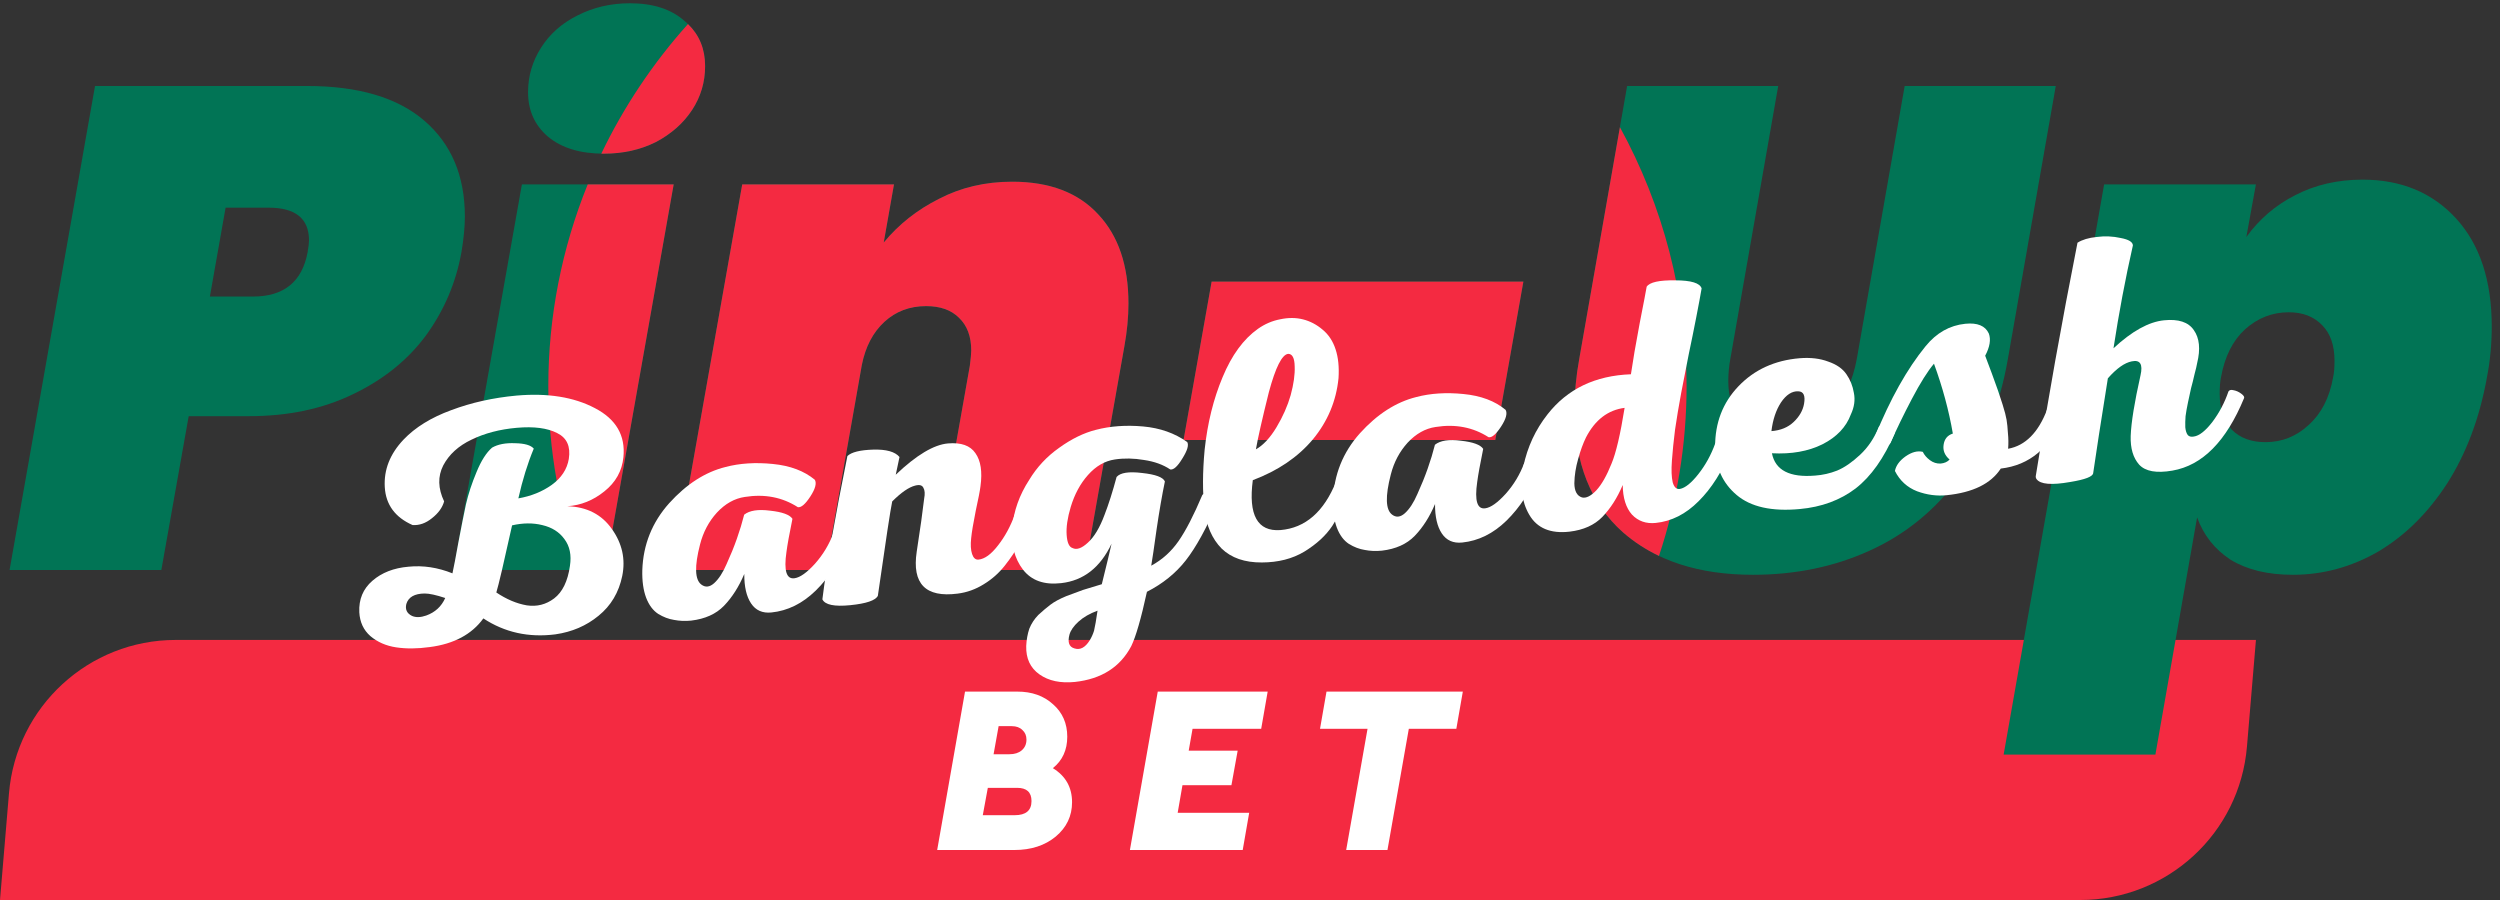 <svg width="250" height="90" viewBox="0 0 250 90" fill="none" xmlns="http://www.w3.org/2000/svg">
<rect x="0" y="0" width="250" height="90" fill="#333333" stroke="none"/>
<g clip-path="url(#clip0_4014_2)">
<path d="M17.572 63.994C8.876 63.994 1.629 70.656 0.899 79.322L0 90H74.468H148.936H208.022C216.718 90 223.965 83.338 224.695 74.672L225.594 63.994H151.126H76.658H17.572Z" fill="#F42A41"/>
<path d="M107.206 80.224C107.206 81.6 106.662 82.744 105.574 83.656C104.486 84.552 103.11 85 101.446 85H93.718L96.502 69.16H101.734C103.19 69.16 104.382 69.584 105.31 70.432C106.254 71.264 106.726 72.344 106.726 73.672C106.726 75 106.246 76.048 105.286 76.816C106.566 77.6 107.206 78.736 107.206 80.224ZM101.182 72.616H99.862L99.358 75.424H100.942C101.454 75.424 101.862 75.296 102.166 75.04C102.486 74.768 102.646 74.408 102.646 73.96C102.646 73.56 102.51 73.24 102.238 73C101.982 72.744 101.63 72.616 101.182 72.616ZM103.15 80.104C103.15 79.224 102.67 78.784 101.71 78.784H98.782L98.278 81.52H101.47C102.59 81.52 103.15 81.048 103.15 80.104Z" fill="white"/>
<path d="M112.991 85L115.775 69.16H126.767L126.119 72.88H119.255L118.871 75.064H123.767L123.143 78.52H118.247L117.767 81.28H124.919L124.271 85H112.991Z" fill="white"/>
<path d="M134.618 85L136.754 72.88H132.002L132.65 69.16H146.282L145.634 72.88H140.882L138.746 85H134.618Z" fill="white"/>
<path d="M46.146 25.211C45.599 28.265 44.414 31.045 42.591 33.551C40.768 36.013 38.329 37.972 35.276 39.431C32.268 40.889 28.804 41.618 24.885 41.618H18.869L16.134 57H0.958L9.503 8.599H30.695C35.846 8.599 39.765 9.761 42.454 12.085C45.143 14.41 46.487 17.6 46.487 21.656C46.487 22.659 46.373 23.844 46.146 25.211ZM25.295 29.655C28.394 29.655 30.217 28.174 30.764 25.211C30.855 24.664 30.901 24.277 30.901 24.049C30.901 21.861 29.556 20.767 26.867 20.767H22.56L20.988 29.655H25.295Z" fill="#017455"/>
<path d="M67.367 18.443L60.53 57H45.353L52.19 18.443H67.367Z" fill="#017455"/>
<path d="M101.224 18.17C104.962 18.17 107.833 19.264 109.838 21.451C111.844 23.593 112.846 26.556 112.846 30.338C112.846 31.706 112.709 33.141 112.436 34.645L108.471 57H93.363L96.986 36.559C97.077 35.83 97.123 35.329 97.123 35.055C97.123 33.643 96.713 32.549 95.892 31.774C95.117 30.999 94.023 30.612 92.611 30.612C90.97 30.612 89.58 31.136 88.441 32.184C87.301 33.232 86.549 34.668 86.185 36.491L82.561 57H67.385L74.221 18.443H89.398L88.372 24.254C89.876 22.431 91.722 20.973 93.91 19.879C96.097 18.739 98.535 18.17 101.224 18.17Z" fill="#017455"/>
<path d="M121.163 28.157L118.354 44H149.53L152.339 28.157H121.163Z" fill="#017455"/>
<path d="M54.788 13.658C56.155 14.797 58.023 15.367 60.393 15.367C62.308 15.367 64.04 14.979 65.589 14.205C67.139 13.384 68.346 12.313 69.212 10.992C70.078 9.67 70.511 8.211 70.511 6.616C70.511 4.748 69.828 3.244 68.46 2.104C67.139 0.919 65.316 0.327 62.991 0.327C61.077 0.327 59.322 0.737 57.727 1.557C56.178 2.332 54.97 3.403 54.104 4.771C53.238 6.138 52.805 7.619 52.805 9.214C52.805 11.037 53.466 12.518 54.788 13.658Z" fill="#017455"/>
<path d="M177.821 8.599L173.036 35.876C172.899 36.605 172.831 37.357 172.831 38.132C172.831 39.681 173.241 40.912 174.061 41.823C174.882 42.689 176.18 43.122 177.958 43.122C180.145 43.122 181.877 42.484 183.153 41.208C184.43 39.886 185.273 38.109 185.683 35.876L190.468 8.599H205.577L200.791 35.876C199.971 40.616 198.33 44.603 195.869 47.839C193.454 51.075 190.468 53.491 186.913 55.086C183.404 56.681 179.53 57.478 175.292 57.478C169.868 57.478 165.539 56.066 162.303 53.24C159.067 50.369 157.449 46.29 157.449 41.003C157.449 39.317 157.608 37.608 157.927 35.876L162.713 8.599H177.821Z" fill="#017455"/>
<path d="M224.633 23.707C225.909 21.93 227.527 20.54 229.487 19.537C231.492 18.489 233.748 17.965 236.255 17.965C240.128 17.965 243.25 19.264 245.62 21.861C247.99 24.459 249.175 28.06 249.175 32.663C249.175 34.395 249.016 36.081 248.697 37.722C247.967 41.778 246.646 45.31 244.732 48.318C242.817 51.28 240.516 53.559 237.827 55.154C235.138 56.704 232.289 57.478 229.281 57.478C226.775 57.478 224.701 56.977 223.06 55.974C221.465 54.926 220.349 53.514 219.711 51.736L215.54 75.458H200.364L210.413 18.443H225.59L224.633 23.707ZM233.315 37.722C233.406 37.311 233.452 36.764 233.452 36.081C233.452 34.531 233.041 33.346 232.221 32.526C231.401 31.66 230.284 31.227 228.871 31.227C227.231 31.227 225.772 31.797 224.496 32.936C223.266 34.075 222.468 35.671 222.103 37.722C222.012 38.132 221.967 38.679 221.967 39.362C221.967 40.912 222.377 42.12 223.197 42.986C224.018 43.806 225.134 44.216 226.547 44.216C228.188 44.216 229.623 43.646 230.854 42.507C232.13 41.368 232.95 39.773 233.315 37.722Z" fill="#017455"/>
<path d="M165.897 55.592C167.71 50.158 168.658 44.436 168.658 38.614C168.658 29.501 166.32 20.617 161.991 12.716L157.927 35.876C157.608 37.608 157.449 39.317 157.449 41.003C157.449 46.29 159.067 50.369 162.303 53.24C163.38 54.181 164.578 54.964 165.897 55.592Z" fill="#F42A41"/>
<path d="M58.078 57H60.53L67.367 18.443H58.77C56.191 24.807 54.831 31.638 54.831 38.614C54.831 44.937 55.948 51.149 58.078 57Z" fill="#F42A41"/>
<path d="M60.13 15.364C60.217 15.366 60.305 15.367 60.393 15.367C62.308 15.367 64.04 14.979 65.589 14.205C67.139 13.384 68.346 12.313 69.212 10.992C70.078 9.67 70.511 8.211 70.511 6.616C70.511 4.907 69.939 3.504 68.796 2.405C65.272 6.339 62.364 10.705 60.13 15.364Z" fill="#F42A41"/>
<path d="M109.838 21.451C107.833 19.264 104.962 18.17 101.224 18.17C98.535 18.17 96.097 18.739 93.91 19.879C91.722 20.973 89.876 22.431 88.372 24.254L89.398 18.443H74.221L67.385 57H82.561L86.185 36.491C86.549 34.668 87.301 33.232 88.441 32.184C89.58 31.136 90.97 30.612 92.611 30.612C94.023 30.612 95.117 30.999 95.892 31.774C96.713 32.549 97.123 33.643 97.123 35.055C97.123 35.329 97.077 35.83 96.986 36.559L93.363 57H108.471L112.436 34.645C112.709 33.141 112.846 31.706 112.846 30.338C112.846 26.556 111.844 23.593 109.838 21.451Z" fill="#F42A41"/>
<path d="M121.163 28.157L118.354 44H149.53L152.339 28.157H121.163Z" fill="#F42A41"/>
<path d="M51.662 39.557C54.778 39.288 57.386 39.706 59.486 40.811C61.608 41.913 62.56 43.55 62.341 45.722C62.203 47.1 61.567 48.239 60.433 49.14C59.322 50.038 58.089 50.533 56.735 50.624C58.682 50.681 60.169 51.443 61.196 52.911C62.221 54.356 62.564 55.916 62.225 57.592C61.884 59.244 61.094 60.572 59.855 61.576C58.639 62.578 57.199 63.197 55.536 63.435C52.866 63.775 50.466 63.244 48.336 61.841C47.18 63.438 45.393 64.393 42.974 64.707C41.744 64.878 40.624 64.887 39.614 64.735C38.605 64.583 37.746 64.208 37.038 63.609C36.354 63.008 35.984 62.214 35.93 61.225C35.869 59.937 36.306 58.887 37.241 58.076C38.176 57.265 39.377 56.797 40.843 56.671C42.308 56.523 43.775 56.744 45.245 57.335C45.372 56.767 45.569 55.742 45.834 54.259C46.121 52.75 46.373 51.477 46.592 50.438C46.833 49.396 47.186 48.32 47.652 47.21C48.115 46.076 48.633 45.261 49.207 44.764C49.797 44.427 50.568 44.279 51.52 44.322C52.47 44.341 53.089 44.521 53.377 44.862C52.764 46.334 52.25 47.992 51.836 49.837C53.108 49.616 54.218 49.168 55.167 48.494C56.136 47.795 56.707 46.928 56.88 45.894C57.077 44.649 56.69 43.787 55.717 43.307C54.741 42.805 53.394 42.629 51.676 42.78C49.98 42.929 48.472 43.324 47.15 43.967C45.849 44.584 44.907 45.442 44.325 46.541C43.766 47.638 43.795 48.837 44.412 50.138C44.243 50.756 43.838 51.317 43.195 51.822C42.576 52.324 41.928 52.551 41.253 52.504C39.511 51.732 38.586 50.474 38.479 48.728C38.371 46.982 38.996 45.393 40.354 43.961C41.524 42.733 43.112 41.752 45.118 41.017C47.144 40.257 49.325 39.771 51.662 39.557ZM51.208 52.536C50.384 56.271 49.859 58.509 49.633 59.248C50.65 59.931 51.665 60.36 52.676 60.535C53.686 60.687 54.598 60.456 55.414 59.842C56.251 59.202 56.777 58.12 56.993 56.596C57.161 55.516 56.978 54.621 56.444 53.913C55.932 53.202 55.192 52.733 54.221 52.508C53.296 52.278 52.292 52.287 51.208 52.536ZM42.467 59.35C41.451 59.36 40.839 59.711 40.632 60.402C40.502 60.947 40.692 61.344 41.203 61.593C41.59 61.762 42.062 61.748 42.62 61.553C43.513 61.232 44.147 60.647 44.523 59.8C43.614 59.499 42.929 59.349 42.467 59.35Z" fill="white"/>
<path d="M72.548 46.7C73.967 46.325 75.54 46.223 77.267 46.395C79.018 46.565 80.424 47.093 81.484 47.979C81.682 48.329 81.53 48.888 81.03 49.655C80.53 50.422 80.115 50.776 79.785 50.717C78.228 49.719 76.46 49.378 74.481 49.694C73.456 49.844 72.527 50.365 71.692 51.259C70.881 52.15 70.319 53.213 70.004 54.446C69.439 56.63 69.482 57.966 70.133 58.455C70.534 58.761 70.957 58.719 71.403 58.327C71.869 57.91 72.289 57.266 72.663 56.396C73.061 55.524 73.403 54.68 73.69 53.865C73.977 53.05 74.22 52.251 74.418 51.468C74.953 51.044 75.818 50.911 77.013 51.067C78.228 51.198 78.972 51.47 79.245 51.881C78.935 53.392 78.735 54.498 78.645 55.201C78.372 57.078 78.646 57.952 79.465 57.822C80.012 57.744 80.691 57.259 81.502 56.368C82.311 55.454 82.924 54.433 83.341 53.304C83.442 53.155 83.611 53.115 83.849 53.183C84.108 53.226 84.362 53.339 84.612 53.522C84.859 53.682 84.954 53.822 84.897 53.944C84.023 56.043 82.913 57.751 81.567 59.066C80.241 60.356 78.766 61.083 77.142 61.247C76.25 61.338 75.572 61.037 75.109 60.344C74.646 59.651 74.419 58.669 74.429 57.396C73.888 58.676 73.21 59.739 72.394 60.584C71.599 61.404 70.504 61.896 69.111 62.061C68.516 62.121 67.948 62.097 67.405 61.991C66.865 61.907 66.336 61.706 65.819 61.389C65.299 61.048 64.897 60.511 64.615 59.777C64.331 59.02 64.202 58.096 64.231 57.007C64.319 54.456 65.214 52.227 66.917 50.321C68.642 48.413 70.519 47.206 72.548 46.7Z" fill="white"/>
<path d="M94.806 44.342C96.112 44.233 97.023 44.556 97.539 45.313C98.078 46.068 98.247 47.172 98.048 48.625C97.998 49.046 97.839 49.871 97.57 51.1C97.325 52.327 97.174 53.232 97.117 53.816C97.045 54.471 97.075 54.999 97.208 55.402C97.342 55.804 97.557 55.99 97.854 55.96C98.472 55.898 99.118 55.428 99.792 54.551C100.489 53.671 101.054 52.631 101.487 51.432C101.588 51.283 101.757 51.243 101.995 51.311C102.254 51.354 102.496 51.468 102.723 51.653C102.973 51.836 103.08 51.987 103.046 52.106C102.734 52.901 102.371 53.654 101.958 54.366C101.567 55.076 101.075 55.807 100.481 56.561C99.887 57.315 99.176 57.941 98.348 58.441C97.543 58.939 96.685 59.245 95.772 59.361C92.555 59.779 91.188 58.38 91.672 55.165C92.021 52.91 92.269 51.14 92.417 49.854C92.508 49.382 92.483 49.027 92.343 48.786C92.224 48.521 91.95 48.445 91.523 48.558C90.891 48.714 90.124 49.242 89.221 50.143C89.049 50.946 88.57 54.092 87.785 59.58C87.554 60.043 86.638 60.355 85.037 60.517C83.435 60.679 82.502 60.485 82.238 59.934C82.657 56.54 83.491 51.763 84.74 45.604C85.14 45.217 85.997 45.003 87.31 44.962C88.623 44.922 89.504 45.168 89.95 45.7C89.9 45.89 89.838 46.186 89.763 46.586C89.688 46.987 89.625 47.282 89.575 47.472C91.641 45.506 93.385 44.463 94.806 44.342Z" fill="white"/>
<path d="M109.587 42.984C111.028 42.607 112.6 42.494 114.303 42.645C116.006 42.796 117.48 43.317 118.726 44.208C118.896 44.514 118.732 45.063 118.234 45.853C117.759 46.641 117.356 47.005 117.027 46.946C116.308 46.464 115.432 46.148 114.4 45.998C113.388 45.823 112.416 45.806 111.482 45.947C110.48 46.095 109.585 46.613 108.797 47.502C108.029 48.365 107.455 49.429 107.074 50.693C106.746 51.789 106.61 52.728 106.666 53.508C106.719 54.265 106.913 54.696 107.247 54.801C107.662 55.013 108.175 54.834 108.788 54.264C109.423 53.691 109.977 52.768 110.449 51.495C110.853 50.46 111.256 49.194 111.659 47.697C112.032 47.267 112.885 47.134 114.22 47.3C115.552 47.442 116.308 47.724 116.489 48.144C116.21 49.49 115.932 51.09 115.658 52.944C115.404 54.773 115.226 55.981 115.124 56.569C116.219 55.973 117.13 55.153 117.856 54.108C118.582 53.064 119.375 51.528 120.232 49.499C120.312 49.375 120.483 49.346 120.744 49.413C121.002 49.456 121.245 49.57 121.472 49.755C121.722 49.938 121.819 50.101 121.764 50.245C120.66 52.807 119.596 54.741 118.572 56.047C117.57 57.327 116.277 58.371 114.694 59.178C114.11 61.85 113.588 63.659 113.129 64.607C112.024 66.707 110.146 67.903 107.494 68.194C106.053 68.34 104.872 68.09 103.951 67.443C103.03 66.797 102.587 65.848 102.622 64.596C102.651 63.969 102.755 63.392 102.933 62.866C103.136 62.36 103.436 61.902 103.834 61.492C104.256 61.102 104.661 60.761 105.047 60.467C105.434 60.174 105.96 59.89 106.625 59.614C107.293 59.362 107.85 59.155 108.296 58.994C108.767 58.854 109.395 58.663 110.18 58.422C110.64 56.573 110.965 55.222 111.156 54.371C110.033 56.75 108.352 58.064 106.112 58.314C104.421 58.508 103.151 58.059 102.301 56.966C101.448 55.851 101.087 54.454 101.218 52.777C101.371 51.097 101.938 49.502 102.917 47.993C103.689 46.713 104.69 45.641 105.92 44.777C107.148 43.89 108.37 43.292 109.587 42.984ZM109.754 61.066C108.974 61.353 108.341 61.717 107.854 62.16C107.367 62.602 107.064 63.037 106.946 63.465C106.745 64.225 106.907 64.682 107.431 64.837C108.006 65.033 108.522 64.762 108.979 64.022C109.157 63.727 109.298 63.412 109.403 63.077C109.501 62.675 109.618 62.004 109.754 61.066Z" fill="white"/>
<path d="M125.794 32.883C126.484 32.397 127.226 32.079 128.02 31.929C128.835 31.754 129.598 31.758 130.31 31.94C131.021 32.122 131.668 32.461 132.25 32.957C132.855 33.451 133.292 34.111 133.56 34.94C133.827 35.745 133.924 36.706 133.852 37.822C133.622 40.111 132.765 42.151 131.282 43.942C129.797 45.711 127.796 47.069 125.28 48.017C124.825 51.507 125.745 53.171 128.04 53.008C130.538 52.801 132.396 51.18 133.615 48.144C133.695 48.02 133.854 47.993 134.092 48.061C134.353 48.127 134.596 48.253 134.823 48.438C135.07 48.597 135.176 48.725 135.139 48.822C134.507 50.342 133.872 51.597 133.232 52.586C132.59 53.552 131.66 54.409 130.441 55.157C129.243 55.879 127.824 56.242 126.183 56.247C124.474 56.258 123.132 55.793 122.159 54.852C121.206 53.885 120.633 52.567 120.441 50.899C120.247 49.209 120.254 47.232 120.464 44.968C120.749 42.304 121.348 39.886 122.261 37.713C123.171 35.518 124.349 33.907 125.794 32.883ZM128.821 35.385C128.203 35.447 127.558 36.726 126.886 39.221C126.212 41.925 125.781 43.829 125.592 44.934C126.336 44.512 127.023 43.772 127.656 42.714C128.289 41.656 128.759 40.592 129.066 39.52C129.369 38.404 129.503 37.442 129.468 36.637C129.453 35.806 129.237 35.389 128.821 35.385Z" fill="white"/>
<path d="M141.624 39.705C143.042 39.33 144.615 39.229 146.343 39.401C148.094 39.57 149.499 40.098 150.56 40.985C150.757 41.334 150.606 41.893 150.106 42.66C149.605 43.427 149.191 43.781 148.861 43.722C147.304 42.724 145.536 42.383 143.557 42.699C142.532 42.849 141.602 43.371 140.768 44.264C139.957 45.156 139.394 46.218 139.08 47.452C138.515 49.636 138.558 50.972 139.208 51.461C139.609 51.767 140.032 51.724 140.478 51.332C140.944 50.915 141.365 50.272 141.739 49.402C142.136 48.529 142.478 47.686 142.765 46.871C143.053 46.056 143.296 45.257 143.494 44.474C144.029 44.05 144.893 43.916 146.088 44.072C147.303 44.204 148.047 44.475 148.32 44.887C148.011 46.397 147.811 47.504 147.72 48.206C147.448 50.083 147.721 50.957 148.54 50.828C149.087 50.749 149.766 50.265 150.577 49.373C151.386 48.459 151.999 47.438 152.417 46.309C152.517 46.161 152.687 46.12 152.925 46.189C153.183 46.232 153.437 46.345 153.687 46.528C153.934 46.687 154.03 46.828 153.972 46.949C153.099 49.049 151.989 50.756 150.643 52.071C149.317 53.361 147.842 54.088 146.217 54.253C145.325 54.343 144.647 54.042 144.184 53.349C143.721 52.657 143.495 51.674 143.504 50.402C142.964 51.681 142.285 52.744 141.47 53.59C140.674 54.41 139.58 54.902 138.187 55.066C137.592 55.126 137.023 55.103 136.481 54.996C135.94 54.912 135.412 54.711 134.894 54.394C134.374 54.054 133.973 53.517 133.691 52.782C133.406 52.025 133.278 51.102 133.306 50.013C133.395 47.461 134.29 45.233 135.992 43.327C137.718 41.418 139.595 40.211 141.624 39.705Z" fill="white"/>
<path d="M164.667 28.669C164.968 28.223 165.918 28.011 167.515 28.034C169.11 28.034 169.992 28.303 170.162 28.841C170.046 29.523 169.867 30.489 169.623 31.738C169.38 32.988 169.133 34.204 168.883 35.385C168.656 36.563 168.405 37.849 168.129 39.24C167.875 40.607 167.666 41.853 167.503 42.979C167.362 44.103 167.258 45.13 167.191 46.062C167.123 46.993 167.15 47.718 167.272 48.238C167.415 48.732 167.656 48.95 167.997 48.892C168.519 48.793 169.128 48.304 169.825 47.424C170.542 46.52 171.109 45.492 171.524 44.34C171.624 44.191 171.793 44.151 172.031 44.219C172.29 44.262 172.544 44.375 172.794 44.558C173.043 44.741 173.14 44.893 173.083 45.014C172.234 47.134 171.158 48.838 169.856 50.126C168.576 51.411 167.147 52.134 165.568 52.294C164.607 52.391 163.816 52.113 163.195 51.459C162.595 50.78 162.287 49.794 162.272 48.501C161.731 49.781 161.052 50.844 160.237 51.689C159.441 52.509 158.347 53.002 156.954 53.166C155.057 53.381 153.718 52.823 152.936 51.492C152.154 50.161 151.955 48.541 152.339 46.629C152.744 44.693 153.551 42.959 154.759 41.426C156.745 38.891 159.522 37.558 163.092 37.427C163.282 36.114 163.573 34.42 163.964 32.346C164.376 30.247 164.61 29.022 164.667 28.669ZM162.461 40.785C160.795 41 159.508 41.986 158.6 43.742C158.312 44.326 158.05 45.046 157.813 45.902C157.574 46.735 157.448 47.545 157.435 48.332C157.445 49.117 157.701 49.588 158.202 49.745C158.605 49.843 159.078 49.611 159.622 49.047C160.164 48.461 160.674 47.565 161.153 46.361C161.6 45.299 162.036 43.44 162.461 40.785Z" fill="white"/>
<path d="M179.975 35.822C181.053 35.736 182 35.848 182.818 36.158C183.656 36.443 184.265 36.867 184.645 37.429C185.024 37.969 185.272 38.591 185.389 39.295C185.53 39.998 185.429 40.713 185.086 41.441C184.614 42.714 183.664 43.712 182.234 44.434C180.826 45.132 179.145 45.429 177.193 45.326C177.527 47.026 178.966 47.77 181.51 47.559C182.268 47.505 183.002 47.338 183.713 47.058C184.445 46.753 185.212 46.225 186.015 45.473C186.817 44.721 187.439 43.792 187.882 42.684C187.982 42.535 188.152 42.495 188.39 42.563C188.648 42.606 188.902 42.719 189.152 42.902C189.402 43.084 189.508 43.224 189.472 43.32C188.406 45.809 187.102 47.651 185.559 48.848C184.013 50.021 182.153 50.707 179.977 50.904C177.183 51.164 175.079 50.695 173.663 49.498C172.247 48.3 171.53 46.697 171.512 44.688C171.5 42.285 172.277 40.265 173.845 38.627C175.433 36.964 177.477 36.029 179.975 35.822ZM179.825 39.131C179.198 39.102 178.623 39.472 178.1 40.242C177.6 41.009 177.28 41.966 177.142 43.112C178.06 43.042 178.803 42.736 179.372 42.193C179.941 41.65 180.285 41.049 180.403 40.39C180.551 39.566 180.358 39.146 179.825 39.131Z" fill="white"/>
<path d="M194.66 49.521C193.677 49.621 192.692 49.489 191.708 49.127C190.721 48.741 189.983 48.065 189.492 47.097C189.598 46.555 189.954 46.068 190.557 45.637C191.184 45.204 191.758 45.053 192.28 45.185C192.427 45.494 192.663 45.771 192.988 46.015C193.313 46.26 193.671 46.373 194.063 46.357C194.452 46.318 194.75 46.183 194.958 45.954C194.477 45.541 194.277 45.052 194.359 44.489C194.438 43.904 194.747 43.526 195.284 43.356C194.89 41.061 194.261 38.732 193.398 36.37C192.758 37.128 192.022 38.3 191.189 39.887C190.355 41.474 189.648 42.932 189.066 44.263C188.934 44.553 188.603 44.598 188.074 44.398C187.568 44.195 187.38 43.936 187.51 43.623C189.027 39.886 190.711 36.884 192.562 34.617C193.652 33.281 194.974 32.535 196.53 32.377C197.743 32.254 198.527 32.579 198.883 33.352C199.105 33.954 198.984 34.694 198.518 35.574C198.642 35.885 198.864 36.475 199.183 37.344C199.502 38.213 199.711 38.793 199.81 39.083C199.906 39.351 200.057 39.81 200.261 40.459C200.466 41.109 200.598 41.616 200.658 41.979C200.718 42.343 200.763 42.789 200.793 43.318C200.847 43.844 200.853 44.364 200.812 44.876C202.537 44.563 203.838 43.252 204.714 40.945C204.794 40.821 204.953 40.793 205.191 40.862C205.452 40.928 205.707 41.052 205.957 41.235C206.204 41.395 206.309 41.523 206.273 41.619C205.043 44.771 202.978 46.517 200.077 46.858C199.097 48.367 197.292 49.255 194.66 49.521Z" fill="white"/>
<path d="M207.749 24.272C208.227 23.97 208.866 23.778 209.667 23.697C210.488 23.59 211.289 23.625 212.07 23.8C212.871 23.95 213.277 24.198 213.289 24.543C212.538 27.855 211.891 31.284 211.349 34.829C213.187 33.118 214.872 32.184 216.405 32.029C217.846 31.883 218.839 32.21 219.382 33.01C219.948 33.808 220.059 34.906 219.716 36.305C219.672 36.564 219.584 36.943 219.449 37.441C219.338 37.938 219.223 38.401 219.104 38.829C219.009 39.254 218.906 39.727 218.797 40.247C218.688 40.766 218.607 41.225 218.555 41.623C218.526 42.019 218.517 42.39 218.529 42.735C218.564 43.079 218.648 43.336 218.781 43.507C218.911 43.656 219.113 43.705 219.385 43.654C219.932 43.576 220.552 43.085 221.247 42.183C221.939 41.258 222.472 40.244 222.846 39.143C222.947 38.994 223.116 38.954 223.354 39.022C223.613 39.066 223.867 39.178 224.116 39.361C224.366 39.544 224.462 39.696 224.405 39.817C222.623 44.135 220.233 46.55 217.234 47.062C215.644 47.339 214.537 47.139 213.914 46.462C213.313 45.783 213.032 44.829 213.069 43.6C213.118 42.255 213.445 40.234 214.05 37.537C214.307 36.425 214.017 35.957 213.18 36.135C212.455 36.277 211.657 36.844 210.786 37.833C210.078 42.251 209.589 45.409 209.319 47.309C209.285 47.659 208.518 47.956 207.017 48.2C205.154 48.528 204.035 48.433 203.659 47.916C203.579 47.809 203.555 47.684 203.587 47.542C204.772 40.072 206.159 32.315 207.749 24.272Z" fill="white"/>
</g>
<defs>
<clipPath id="clip0_4014_2">
<rect width="250" height="90" fill="white"/>
</clipPath>
</defs>
</svg>
